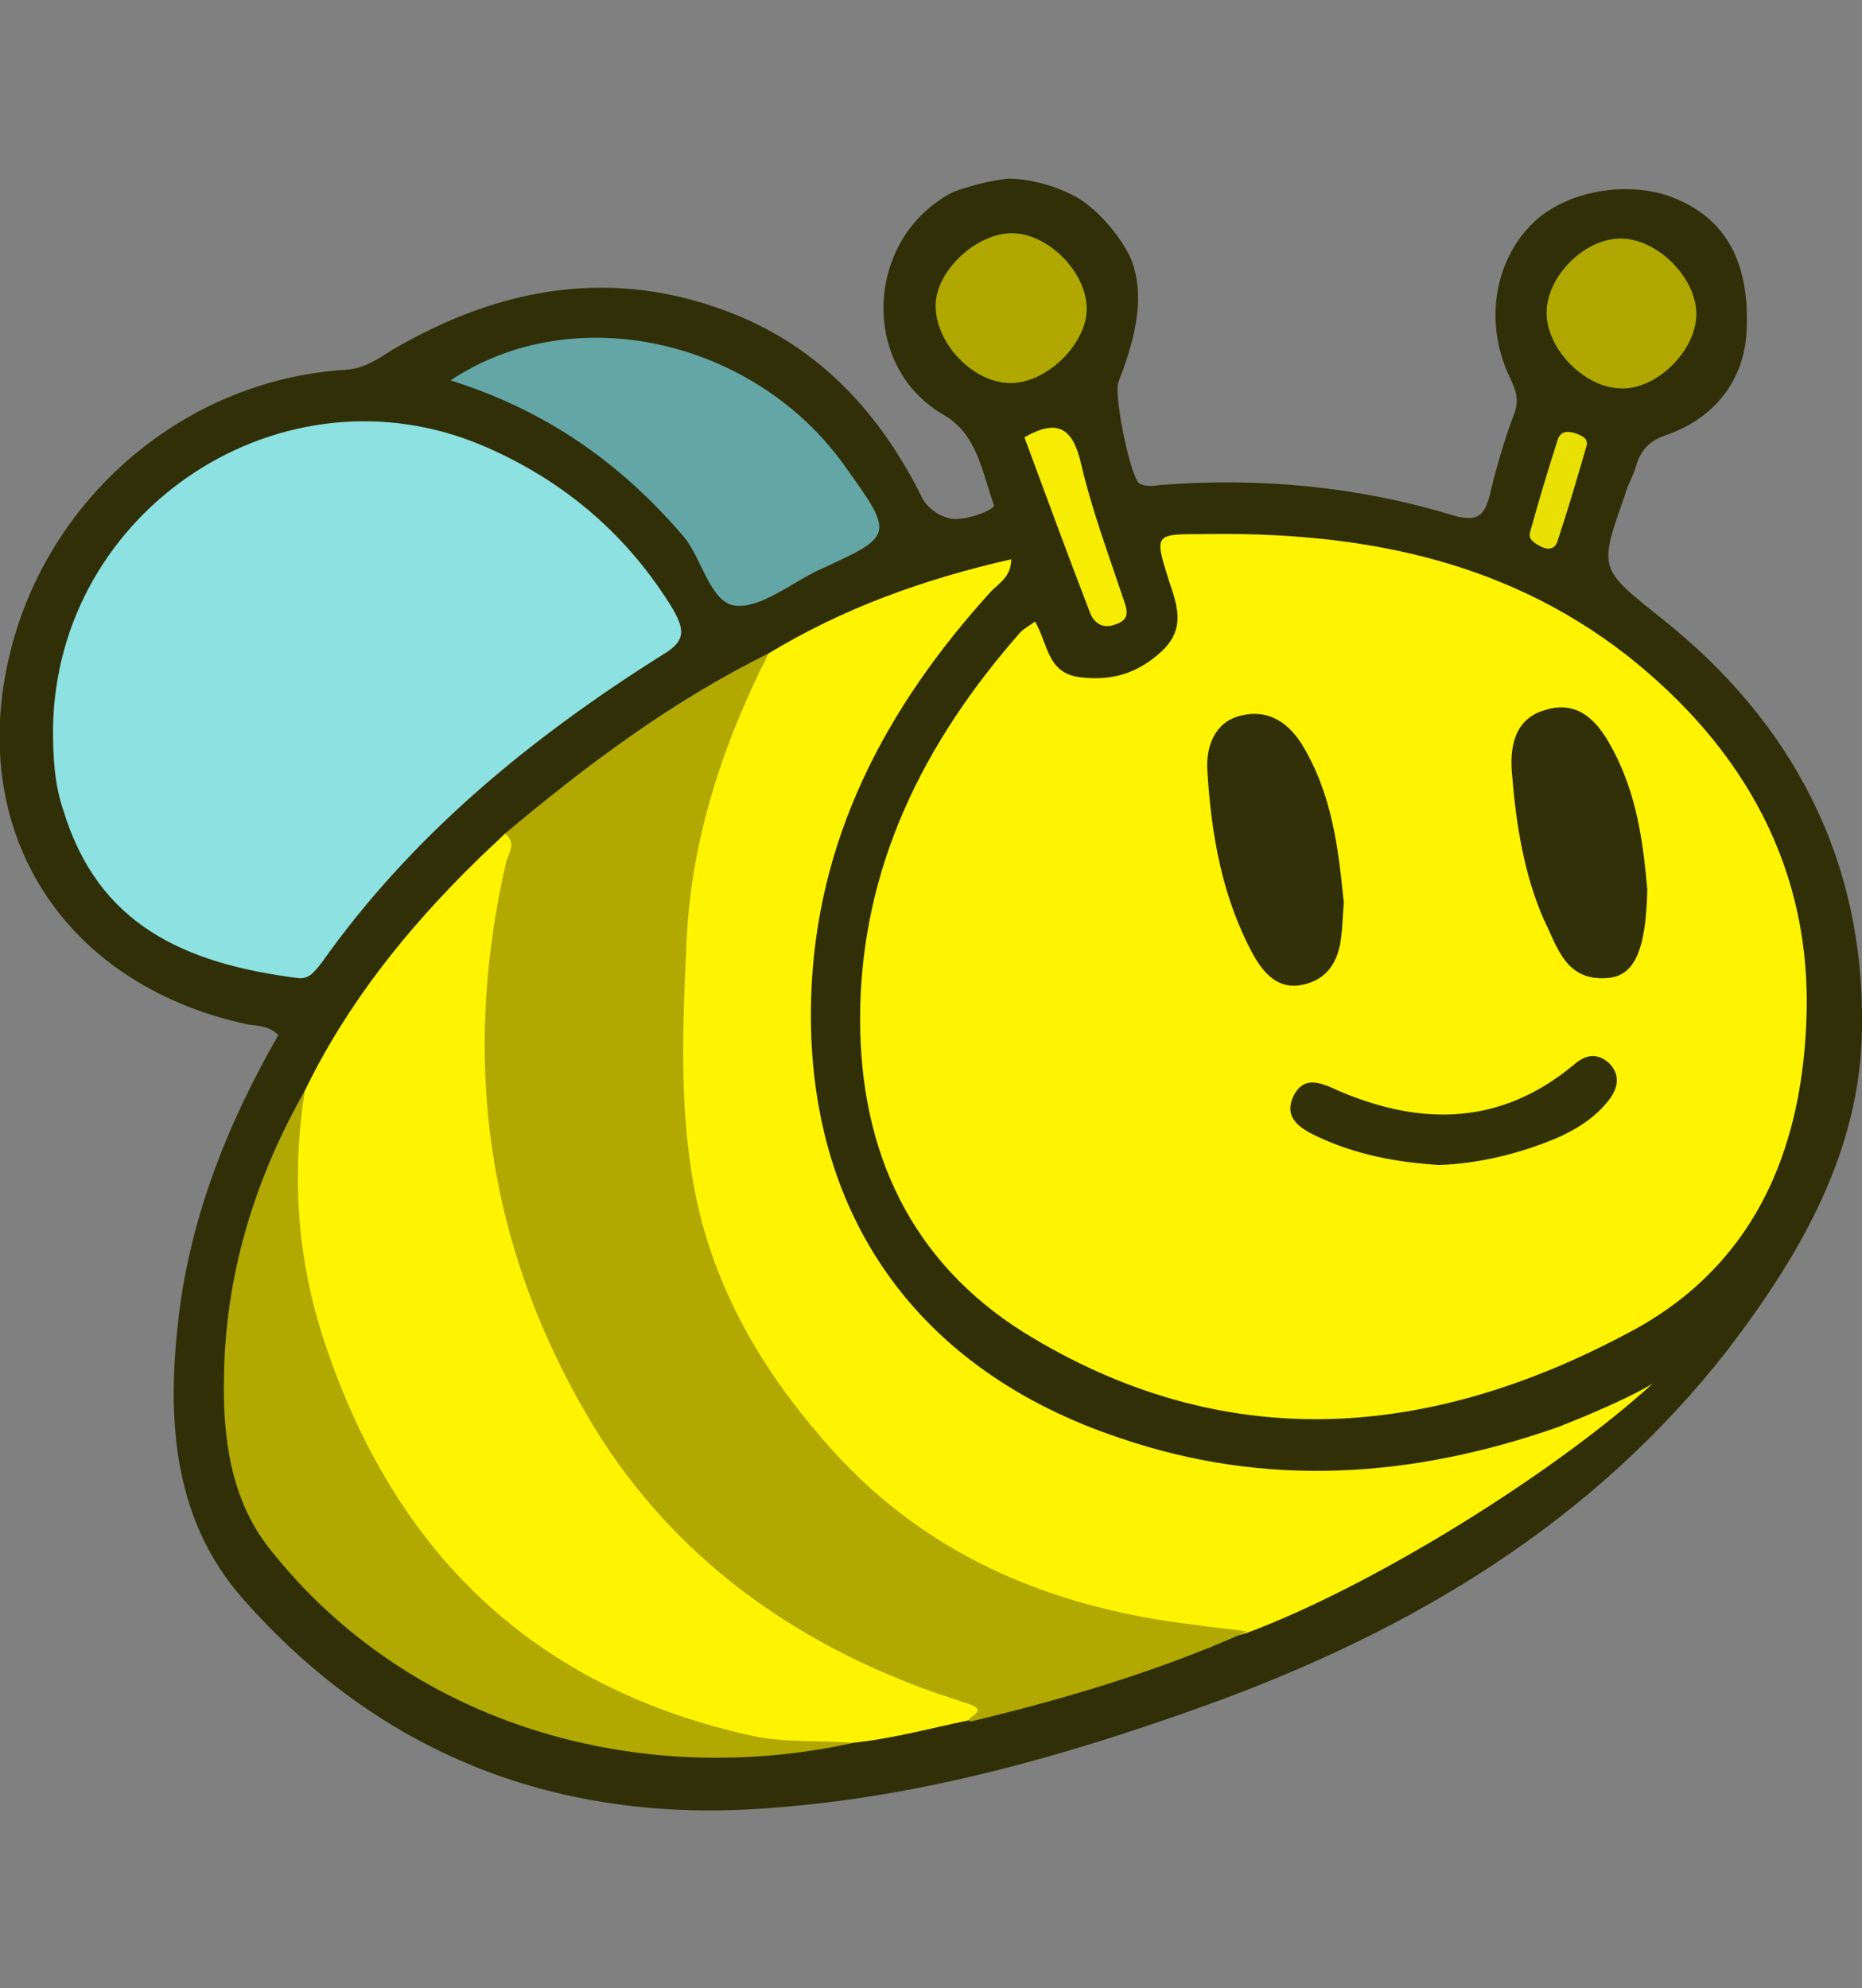 <?xml version="1.0" encoding="utf-8"?>
<!-- Generator: Adobe Illustrator 18.0.0, SVG Export Plug-In . SVG Version: 6.00 Build 0)  -->
<!DOCTYPE svg PUBLIC "-//W3C//DTD SVG 1.1//EN" "http://www.w3.org/Graphics/SVG/1.1/DTD/svg11.dtd">
<svg version="1.1" id="helperBeeOneGraphic" xmlns="http://www.w3.org/2000/svg" xmlns:xlink="http://www.w3.org/1999/xlink"
	 x="0px" y="0px" viewBox="0 0 140.5 150" enable-background="new 0 0 140.5 150" xml:space="preserve">
<rect x="0" y="0" width="140.5" height="150" fill="#808080" stroke="none"/>
<g id="helperBee_2_">
	<path fill="#312F08" d="M85.4,19.7c0.9,2.4,0.5,5.3-1,9.1c-0.4,0.9,0.9,7.3,1.6,7.7c0.4,0.2,1,0.2,1.5,0.1c7.5-0.6,15,0.1,22.2,2.3
		c1.8,0.5,2.3,0,2.7-1.5c0.5-2.1,1.1-4.2,1.9-6.3c0.4-1.2-0.1-2-0.5-2.9c-1.8-4-1-8.6,1.9-11.4c2.6-2.5,7.5-3.3,11-1.7
		c3.6,1.6,5.3,4.8,5.1,9.7c-0.1,3.7-2.3,6.7-6,8c-1.2,0.4-1.9,1-2.3,2.2c-0.2,0.8-0.7,1.6-0.9,2.4c-2,5.6-1.9,5.5,2.7,9.2
		c10,7.9,15.4,18.3,15.2,31c-0.1,9.2-4.6,17-10.1,24.2c-10.2,13.1-23.8,21.2-39.2,26.8c-11.1,4-22.4,7.2-34.3,7.9
		c-15.3,0.9-28.4-4.3-38.6-15.9c-5.1-5.8-5.7-13.1-4.9-20.5c0.8-7.9,3.7-15.2,7.6-22c-0.7-0.7-1.5-0.7-2.3-0.8C4.3,74.2-3,62,1.1,48
		c3.3-11.2,13.4-19.4,25-20.1c1.4-0.1,2.4-0.8,3.5-1.5c8.2-4.8,16.8-6.3,25.8-2.7c6.5,2.6,11,7.5,14.1,13.7c0.4,0.9,1.3,1.5,2.1,1.7
		c1,0.3,3.5-0.6,3.4-1c-0.9-2.4-1.2-5.3-3.8-6.8c-6.4-3.7-5.9-13.4,0.7-16.8c0.2-0.1,2.2-0.8,4-1c0.7-0.1,3.5,0.2,5.7,1.6
		C83.5,16.4,85,18.6,85.4,19.7z"/>
	<path fill="#FEF402" d="M78.1,46.9c1,1.7,0.9,3.9,3.4,4.2c2.4,0.3,4.4-0.3,6.2-2c1.8-1.7,1.1-3.5,0.5-5.3c-1.1-3.5-1.1-3.5,2.5-3.5
		c11.6-0.2,22.6,1.8,32,9.1c8.9,7,14.1,16.2,13.6,27.7c-0.4,10-4.1,18.6-13.5,23.5c-15.2,8.1-30.6,9.2-45.6-0.1
		C68.8,95.2,64.9,87,64.9,76.9c0-11.4,4.8-20.9,12.1-29.2C77.3,47.4,77.7,47.2,78.1,46.9z"/>
	<path fill="#8DE1E1" d="M4,55c0.2-16.6,17.4-27.9,32.6-21.3c6,2.6,10.8,6.7,14.2,12.3c0.9,1.6,0.9,2.4-0.8,3.4
		C40,55.7,31.1,63,24.3,72.6c-0.5,0.6-0.9,1.3-1.8,1.2c-8.7-1.1-15.1-4.1-17.7-12.6C4.1,59.2,4,57.1,4,55z"/>
	<path fill="#FEF402" d="M58,49.3c5.6-3.4,11.7-5.6,18.3-7.1c0,1.3-0.9,1.8-1.5,2.4c-8,8.8-13.3,18.8-13.6,30.9
		c-0.4,16.1,8,27.9,23.3,33c11.1,3.8,22.1,3,33-0.8c0.5-0.2,4.9-1.9,7.2-3.3c-7.6,6.9-21.2,15.3-30.6,18.8c-3.2,1-6.4,0-9.5-0.7
		C69.2,119,59,109.5,53.2,95c-1.1-2.8-1.7-5.7-1.9-8.6c-0.7-11.6-0.6-23.1,4.5-34C56.3,51.2,56.9,50,58,49.3z"/>
	<path fill="#B1A901" d="M58,49.3c-3.5,6.9-5.9,14.2-6.2,21.9c-0.3,6.5-0.6,13,0.8,19.5c1.5,6.8,4.9,12.6,9.4,17.8
		c7.4,8.7,17.1,12.8,28.2,14.1c1.3,0.2,2.6,0.3,3.9,0.5c-6.7,3-13.8,5.1-20.9,6.8c-0.4-0.9-1.4-1-2.2-1.3
		c-10.2-3.5-18.8-9.2-25-18.1c-5.4-7.7-8.7-16.3-9.7-25.9c-0.8-7.4-0.1-14.6,1.8-21.7C44.3,57.7,50.7,52.9,58,49.3z"/>
	<path fill="#FEF402" d="M38.1,62.9c0.9,0.7,0.3,1.4,0.1,2.1c-3.5,15.2-1.4,29.5,6.7,42.8c6,9.7,14.9,16.1,25.6,19.9
		c0.9,0.3,1.8,0.6,2.7,0.9c1.3,0.5,0,0.8-0.1,1.2c-2.9,0.6-5.8,1.4-8.8,1.7c-10.3,1.5-19-2.5-26.6-8.8c-9.1-7.6-14.2-17.6-15.7-29.4
		c-0.5-3.7-0.6-7.4,1-11c3.2-6.6,7.7-12.2,12.9-17.3C36.6,64.3,37.4,63.6,38.1,62.9z"/>
	<path fill="#B1A901" d="M23,82.3c-1,6.4-0.6,12.7,1.5,19c5.3,15.9,15.8,26.1,32.4,29.7c2.5,0.5,5,0.3,7.5,0.5
		c-15.9,3.5-33.4-1.1-44.1-14.7c-2.9-3.7-3.5-8.4-3.4-12.9C17,96.2,19.2,89,23,82.3z"/>
	<path fill="#64A6A6" d="M34,28.7c9.3-6.2,22.9-3.1,29.7,6.4c3.8,5.3,3.8,5.3-1.9,7.9c-2.1,1-4.4,2.9-6.3,2.7
		c-1.9-0.2-2.5-3.5-3.9-5.2C46.9,35,41.3,31,34,28.7z"/>
	<path fill="#B0A801" d="M76.4,28.9c-2.8,0.1-5.7-2.8-5.8-5.7c-0.1-2.6,2.9-5.5,5.6-5.6c2.8-0.1,5.8,2.9,5.8,5.7
		C82,25.9,79.1,28.8,76.4,28.9z"/>
	<path fill="#B0A801" d="M128,23.7c0,2.8-3.1,5.8-5.8,5.6c-2.7-0.1-5.5-3-5.5-5.7c0-2.7,2.8-5.6,5.6-5.6C125,18,128,20.9,128,23.7z"
		/>
	<path fill="#F7ED02" d="M77.3,33c2.6-1.5,3.7-0.6,4.3,2.1c0.8,3.4,2,6.6,3.1,9.9c0.3,0.9,0.7,1.7-0.5,2.1c-1,0.4-1.7-0.1-2-1
		C80.5,41.7,78.9,37.3,77.3,33z"/>
	<path fill="#E9E003" d="M119.7,33.7c-0.7,2.4-1.4,4.8-2.2,7.2c-0.2,0.5-0.6,0.6-1.1,0.4c-0.6-0.3-1.2-0.6-0.9-1.3
		c0.6-2.2,1.3-4.5,2-6.7c0.2-0.8,0.8-0.8,1.4-0.6C119.4,32.9,119.9,33.1,119.7,33.7z"/>
	<path fill="#323008" d="M124.3,67.1c-0.1,4.7-1,6.6-3.1,6.7c-3.1,0.2-3.7-2.4-4.7-4.4c-1.5-3.4-2.1-7.2-2.4-10.9
		c-0.2-2,0.1-4.2,2.4-4.9c2.4-0.8,3.9,0.6,5,2.6C123.6,59.9,124,63.9,124.3,67.1z"/>
	<path fill="#323008" d="M101.4,68.1c-0.1,1.2-0.1,1.9-0.2,2.6c-0.2,1.8-1,3.2-2.9,3.6c-1.8,0.4-2.9-0.8-3.7-2.2
		c-2.4-4.4-3.2-9.1-3.5-14c-0.1-1.7,0.5-3.6,2.5-4.1c2-0.5,3.5,0.4,4.6,2.1C100.6,60,101,64.3,101.4,68.1z"/>
	<path fill="#333108" d="M108.6,87.9c-3.3-0.2-6.3-0.8-9.1-2.1c-1.3-0.6-2.7-1.4-1.9-3.1c0.8-1.6,2.1-1,3.4-0.4
		c6.3,2.7,12.3,2.6,17.8-2c0.8-0.7,1.7-0.9,2.6-0.1c0.9,0.9,0.7,1.9,0,2.8c-1,1.3-2.4,2.2-4,2.9C114.5,87.1,111.5,87.8,108.6,87.9z"
		/>
</g>
</svg>
